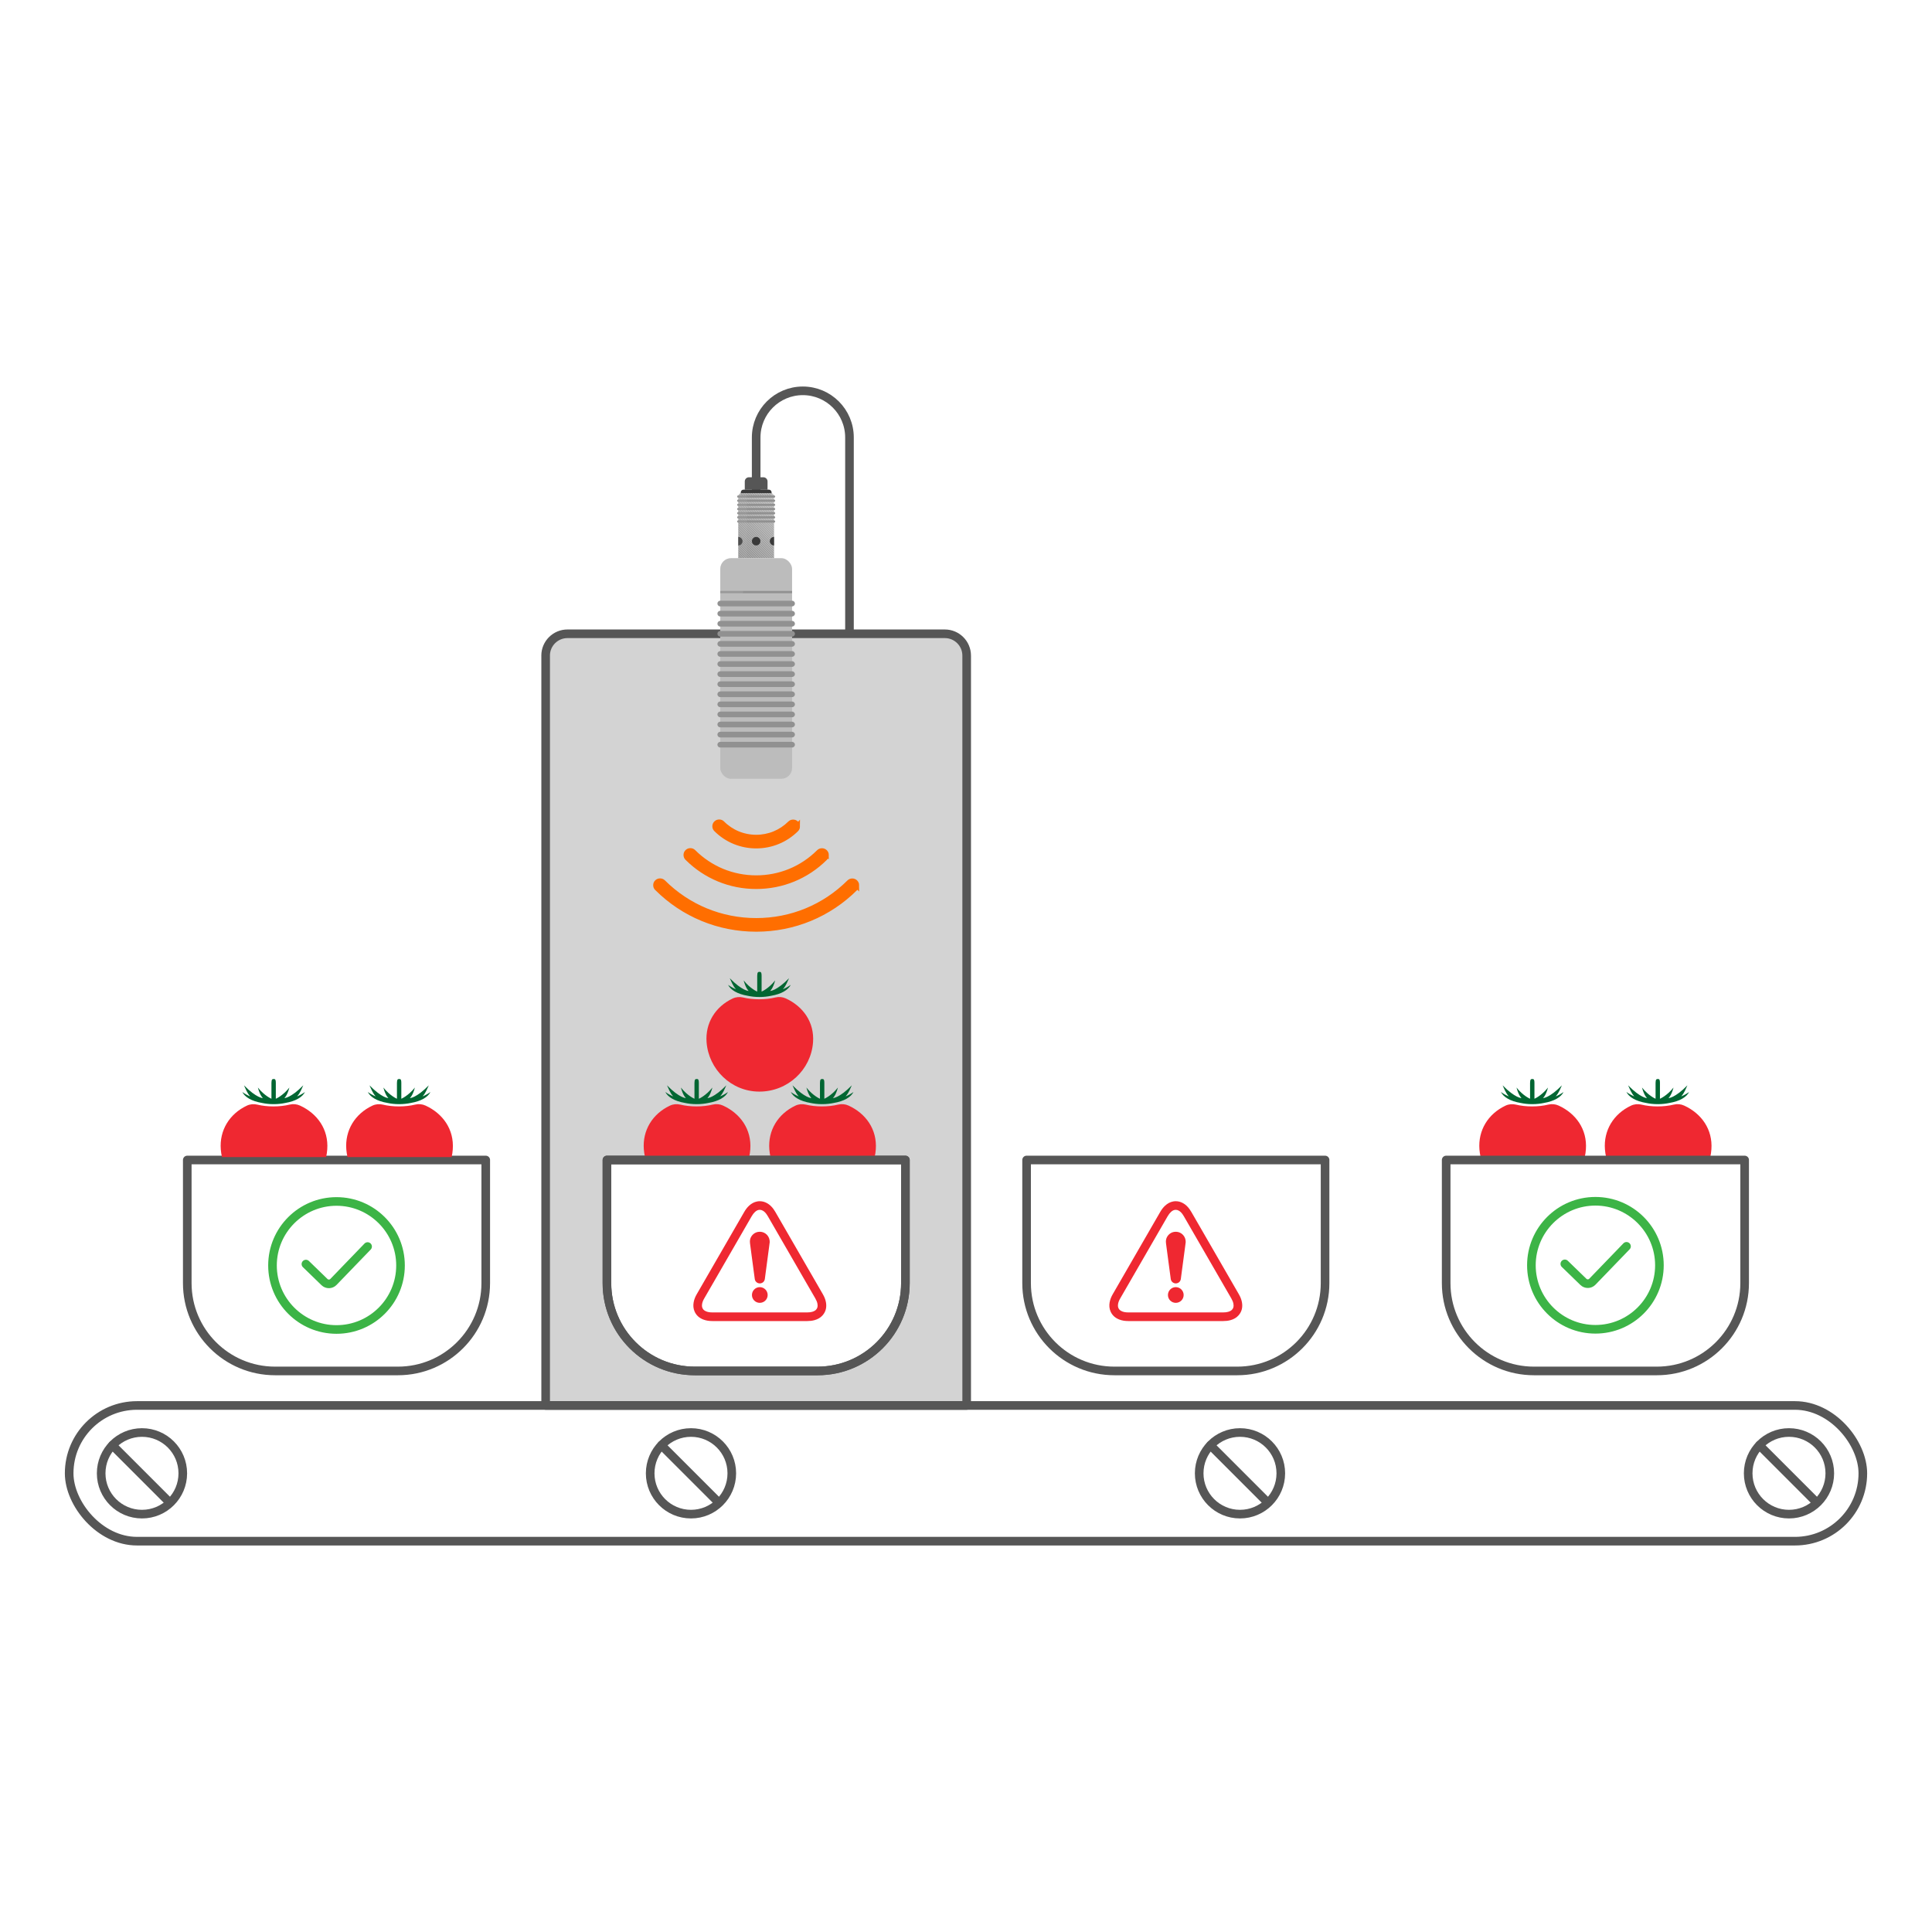 <?xml version="1.0" encoding="UTF-8" standalone="no"?>
<svg xmlns="http://www.w3.org/2000/svg" xmlns:xlink="http://www.w3.org/1999/xlink" height="1680" viewBox="0 0 1121 1121" width="1680">
    
  <defs>
        
    <clipPath id="b">
            
      <path d="M428.37,286.11h20.76v35.77c0,1.09-.89,1.98-1.98,1.98h-16.79c-1.09,0-1.98-.89-1.98-1.98v-35.77h0Z" style="fill: none; stroke-width: 0px;" transform="translate(877.5 609.98) rotate(180)"/>
          
    </clipPath>
      
  </defs>
    
  <g style="isolation: isolate;">
        
    <g data-name="Ebene 2" id="a">
            
      <g>
                
        <path d="M438.75,284.1v-30.26c0-14.95,12.12-27.07,27.07-27.07s27.07,12.12,27.07,27.07v140.04" style="fill: none; stroke: #565656; stroke-linecap: round; stroke-linejoin: round; stroke-width: 5px;"/>
                
        <path d="M434.57,276.92h8.36c1.34,0,2.42,1.09,2.42,2.42v4.79h-13.21v-4.79c0-1.34,1.09-2.42,2.42-2.42Z" style="fill: #565656; stroke-width: 0px;"/>
                
        <path d="M316.6,380.41v435.08h244.29v-435.08c0-7-5.67-12.67-12.67-12.67h-218.96c-7,0-12.67,5.67-12.67,12.67ZM525.34,744.5c0,28.15-22.82,50.96-50.96,50.96h-71.26c-28.15,0-50.96-22.82-50.96-50.96v-71.44h173.19v71.44Z" style="fill: #d3d3d3; stroke: #565656; stroke-linecap: round; stroke-linejoin: round; stroke-width: 5px;"/>
                
        <path d="M931.9,671.38h60.44c.33-1.45.55-2.95.66-4.47.84-11.64-5.78-20.81-15.78-25.41-1.89-.87-4.01-1.07-6.03-.58-2.81.68-6.02,1.06-9.44,1.06s-6.57-.38-9.36-1.05c-2.02-.48-4.15-.3-6.02.59-10.17,4.79-15.99,14.38-15.14,25.38.12,1.52.35,3.01.68,4.47Z" style="fill: #ef2831; stroke-width: 0px;"/>
                
        <path d="M907.24,633.6c-1.5,2.93-5.22,5.31-11.54,6.39h0c-1.83.38-4.01.67-6.64.67-2.63,0-4.81-.29-6.64-.68h0c-6.32-1.07-10.04-3.46-11.54-6.38,1.41,1.03,2.95,1.87,4.57,2.57-1.93-2.16-2.75-4.68-3.59-6.43,7.24,7.41,10.99,7.41,10.99,7.41,0,0-1.65-1.28-2.93-6.13,3.85,4.85,7.87,6.5,7.87,6.5v-9.16c0-2.2.61-2.29,1.27-2.29.66,0,1.27-.04,1.27,2.29v9.16s4.03-1.65,7.87-6.5c-1.28,4.85-2.93,6.13-2.93,6.13,0,0,3.76,0,10.99-7.41-.83,1.74-1.66,4.27-3.59,6.43,1.62-.7,3.16-1.54,4.57-2.57Z" style="fill: #026632; stroke-width: 0px;"/>
                
        <path d="M980.06,633.6c-1.5,2.93-5.22,5.31-11.54,6.39h0c-1.83.38-4.01.67-6.64.67-2.63,0-4.81-.29-6.64-.68h0c-6.32-1.07-10.04-3.46-11.54-6.38,1.41,1.03,2.95,1.87,4.57,2.57-1.93-2.16-2.75-4.68-3.59-6.43,7.24,7.41,10.99,7.41,10.99,7.41,0,0-1.65-1.28-2.93-6.13,3.85,4.85,7.87,6.5,7.87,6.5v-9.16c0-2.2.61-2.29,1.27-2.29.66,0,1.27-.04,1.27,2.29v9.16s4.03-1.65,7.87-6.5c-1.28,4.85-2.93,6.13-2.93,6.13,0,0,3.76,0,10.99-7.41-.83,1.74-1.66,4.27-3.59,6.43,1.62-.7,3.16-1.54,4.57-2.57Z" style="fill: #026632; stroke-width: 0px;"/>
                
        <path d="M859.08,671.38h60.44c.33-1.45.55-2.95.66-4.47.84-11.64-5.78-20.81-15.78-25.41-1.89-.87-4.01-1.07-6.03-.58-2.81.68-6.02,1.06-9.44,1.06s-6.57-.38-9.36-1.05c-2.02-.48-4.15-.3-6.02.59-10.17,4.79-15.99,14.38-15.14,25.38.12,1.52.35,3.01.68,4.47Z" style="fill: #ef2831; stroke-width: 0px;"/>
                
        <path d="M447.06,671.38h60.44c.33-1.45.55-2.95.66-4.47.84-11.64-5.78-20.81-15.78-25.41-1.89-.87-4.01-1.07-6.03-.58-2.81.68-6.02,1.06-9.44,1.06s-6.57-.38-9.36-1.05c-2.02-.48-4.15-.3-6.02.59-10.17,4.79-15.99,14.38-15.14,25.38.12,1.52.35,3.01.68,4.47Z" style="fill: #ef2831; stroke-width: 0px;"/>
                
        <path d="M422.4,633.6c-1.5,2.93-5.22,5.31-11.54,6.39h0c-1.83.38-4.01.67-6.64.67-2.63,0-4.81-.29-6.64-.68h0c-6.32-1.07-10.04-3.46-11.54-6.38,1.41,1.03,2.95,1.87,4.57,2.57-1.93-2.16-2.75-4.68-3.59-6.43,7.24,7.41,10.99,7.41,10.99,7.41,0,0-1.65-1.28-2.93-6.13,3.85,4.85,7.87,6.5,7.87,6.5v-9.16c0-2.2.61-2.29,1.27-2.29.66,0,1.27-.04,1.27,2.29v9.16s4.03-1.65,7.87-6.5c-1.28,4.85-2.93,6.13-2.93,6.13,0,0,3.76,0,10.99-7.41-.83,1.74-1.66,4.27-3.59,6.43,1.62-.7,3.16-1.54,4.57-2.57Z" style="fill: #026632; stroke-width: 0px;"/>
                
        <path d="M495.22,633.6c-1.5,2.93-5.22,5.31-11.54,6.39h0c-1.83.38-4.01.67-6.64.67-2.63,0-4.81-.29-6.64-.68h0c-6.32-1.07-10.04-3.46-11.54-6.38,1.41,1.03,2.95,1.87,4.57,2.57-1.93-2.16-2.75-4.68-3.59-6.43,7.24,7.41,10.99,7.41,10.99,7.41,0,0-1.65-1.28-2.93-6.13,3.85,4.85,7.87,6.5,7.87,6.5v-9.16c0-2.2.61-2.29,1.27-2.29.66,0,1.27-.04,1.27,2.29v9.16s4.03-1.65,7.87-6.5c-1.28,4.85-2.93,6.13-2.93,6.13,0,0,3.76,0,10.99-7.41-.83,1.74-1.66,4.27-3.59,6.43,1.62-.7,3.16-1.54,4.57-2.57Z" style="fill: #026632; stroke-width: 0px;"/>
                
        <path d="M374.24,671.38h60.44c.33-1.45.55-2.95.66-4.47.84-11.64-5.78-20.81-15.78-25.41-1.89-.87-4.01-1.07-6.03-.58-2.81.68-6.02,1.06-9.44,1.06s-6.57-.38-9.36-1.05c-2.02-.48-4.15-.3-6.02.59-10.17,4.79-15.99,14.38-15.14,25.38.12,1.52.35,3.01.68,4.47Z" style="fill: #ef2831; stroke-width: 0px;"/>
                
        <path d="M471.75,604.74c-1.15,16-14.67,28.64-31.13,28.64s-29.44-13-30.64-28.64c-.84-11,4.97-20.59,15.14-25.38,1.88-.88,4-1.07,6.02-.59,2.79.67,5.98,1.05,9.36,1.05s6.63-.38,9.44-1.07c2.02-.49,4.14-.29,6.03.58,10,4.6,16.62,13.77,15.78,25.41Z" style="fill: #ef2831; stroke-width: 0px;"/>
                
        <path d="M458.81,571.43c-1.5,2.93-5.22,5.31-11.54,6.39h0c-1.83.38-4.01.67-6.64.67-2.63,0-4.81-.29-6.64-.68h0c-6.32-1.07-10.04-3.46-11.54-6.38,1.41,1.03,2.95,1.87,4.57,2.57-1.93-2.16-2.75-4.68-3.59-6.43,7.24,7.41,10.99,7.41,10.99,7.41,0,0-1.65-1.28-2.93-6.13,3.85,4.85,7.87,6.5,7.87,6.5v-9.16c0-2.2.61-2.29,1.27-2.29.66,0,1.27-.04,1.27,2.29v9.16s4.03-1.65,7.87-6.5c-1.28,4.85-2.93,6.13-2.93,6.13,0,0,3.76,0,10.99-7.41-.83,1.74-1.66,4.27-3.59,6.43,1.62-.7,3.16-1.54,4.57-2.57Z" style="fill: #026632; stroke-width: 0px;"/>
                
        <rect height="78.74" rx="39.37" ry="39.37" style="fill: none; stroke: #565656; stroke-linecap: round; stroke-linejoin: round; stroke-width: 5px;" width="1040.74" x="40.13" y="815.49"/>
                
        <g>
                    
          <circle cx="82.38" cy="854.86" r="23.68" style="fill: none; stroke: #565656; stroke-linecap: round; stroke-linejoin: round; stroke-width: 5px;"/>
                    
          <line style="fill: none; stroke: #565656; stroke-linecap: round; stroke-linejoin: round; stroke-width: 5px;" x1="65.23" x2="97.77" y1="838.59" y2="871.13"/>
                  
        </g>
                
        <g>
                    
          <circle cx="1038.02" cy="854.86" r="23.68" style="fill: none; stroke: #565656; stroke-linecap: round; stroke-linejoin: round; stroke-width: 5px;"/>
                    
          <line style="fill: none; stroke: #565656; stroke-linecap: round; stroke-linejoin: round; stroke-width: 5px;" x1="1020.87" x2="1053.41" y1="838.59" y2="871.13"/>
                  
        </g>
                
        <g>
                    
          <circle cx="719.48" cy="854.86" r="23.68" style="fill: none; stroke: #565656; stroke-linecap: round; stroke-linejoin: round; stroke-width: 5px;"/>
                    
          <line style="fill: none; stroke: #565656; stroke-linecap: round; stroke-linejoin: round; stroke-width: 5px;" x1="702.32" x2="734.86" y1="838.59" y2="871.13"/>
                  
        </g>
                
        <g>
                    
          <circle cx="400.93" cy="854.86" r="23.68" style="fill: none; stroke: #565656; stroke-linecap: round; stroke-linejoin: round; stroke-width: 5px;"/>
                    
          <line style="fill: none; stroke: #565656; stroke-linecap: round; stroke-linejoin: round; stroke-width: 5px;" x1="383.78" x2="416.32" y1="838.59" y2="871.13"/>
                  
        </g>
                
        <path d="M281.84,673.06v71.44c0,28.15-22.82,50.96-50.96,50.96h-71.26c-28.15,0-50.96-22.82-50.96-50.96v-71.44h173.19Z" style="fill: none; stroke: #565656; stroke-linecap: round; stroke-linejoin: round; stroke-width: 5px;"/>
                
        <g>
                    
          <path d="M429.81,284.11h17.87v2.43c0,.87-.71,1.58-1.58,1.58h-14.72c-.87,0-1.58-.71-1.58-1.58v-2.43h0Z" style="fill: #3a3a3a; stroke-width: 0px;" transform="translate(877.5 572.23) rotate(180)"/>
                    
          <g style="clip-path: url(#b);">
                        
            <polygon points="449.13 286.88 448.36 286.11 449.13 286.11 449.13 286.88" style="fill: #bcbcbc; stroke-width: 0px;"/>
                        
            <polygon points="449.13 288.22 447.02 286.11 448.36 286.11 449.13 286.88 449.13 288.22" style="fill: #bcbcbc; stroke-width: 0px;"/>
                        
            <polygon points="449.13 289.57 445.68 286.11 447.02 286.11 449.13 288.22 449.13 289.57" style="fill: #bbb; stroke-width: 0px;"/>
                        
            <polygon points="449.13 290.91 444.33 286.11 445.68 286.11 449.13 289.57 449.13 290.91" style="fill: #bababa; stroke-width: 0px;"/>
                        
            <polygon points="449.13 292.25 442.99 286.11 444.33 286.11 449.13 290.91 449.13 292.25" style="fill: #b9b9b9; stroke-width: 0px;"/>
                        
            <polygon points="449.13 293.6 441.65 286.11 442.99 286.11 449.13 292.25 449.13 293.6" style="fill: #b8b8b8; stroke-width: 0px;"/>
                        
            <polygon points="449.13 294.94 440.31 286.11 441.65 286.11 449.13 293.6 449.13 294.94" style="fill: #b7b7b7; stroke-width: 0px;"/>
                        
            <polygon points="449.13 296.28 438.96 286.11 440.31 286.11 449.13 294.94 449.13 296.28" style="fill: #b6b6b6; stroke-width: 0px;"/>
                        
            <polygon points="449.13 297.62 437.62 286.11 438.96 286.11 449.13 296.28 449.13 297.62" style="fill: #b5b5b5; stroke-width: 0px;"/>
                        
            <polygon points="449.13 298.97 436.28 286.11 437.62 286.11 449.13 297.62 449.13 298.97" style="fill: #b4b4b4; stroke-width: 0px;"/>
                        
            <polygon points="449.13 300.31 434.93 286.11 436.28 286.11 449.13 298.97 449.13 300.31" style="fill: #b3b3b3; stroke-width: 0px;"/>
                        
            <polygon points="449.13 301.65 433.59 286.11 434.93 286.11 449.13 300.31 449.13 301.65" style="fill: #b2b2b2; stroke-width: 0px;"/>
                        
            <polygon points="449.13 303 432.25 286.11 433.59 286.11 449.13 301.65 449.13 303" style="fill: #b1b1b1; stroke-width: 0px;"/>
                        
            <polygon points="449.13 304.34 430.9 286.11 432.25 286.11 449.13 303 449.13 304.34" style="fill: #b0b0b0; stroke-width: 0px;"/>
                        
            <polygon points="449.13 305.68 429.56 286.11 430.9 286.11 449.13 304.34 449.13 305.68" style="fill: #afafaf; stroke-width: 0px;"/>
                        
            <polygon points="449.13 307.03 428.37 286.26 428.37 286.11 429.56 286.11 449.13 305.68 449.13 307.03" style="fill: #aeaeae; stroke-width: 0px;"/>
                        
            <polygon points="449.13 308.37 428.37 287.61 428.37 286.26 449.13 307.03 449.13 308.37" style="fill: #adadad; stroke-width: 0px;"/>
                        
            <polygon points="449.13 309.71 428.37 288.95 428.37 287.61 449.13 308.37 449.13 309.71" style="fill: #acacac; stroke-width: 0px;"/>
                        
            <polygon points="449.13 311.05 428.37 290.29 428.37 288.95 449.13 309.71 449.13 311.05" style="fill: #ababab; stroke-width: 0px;"/>
                        
            <polygon points="449.13 312.4 428.37 291.64 428.37 290.29 449.13 311.05 449.13 312.4" style="fill: #aaa; stroke-width: 0px;"/>
                        
            <polygon points="449.13 313.74 428.37 292.98 428.37 291.64 449.13 312.4 449.13 313.74" style="fill: #a9a9a9; stroke-width: 0px;"/>
                        
            <polygon points="449.13 315.08 428.37 294.32 428.37 292.98 449.13 313.74 449.13 315.08" style="fill: #a8a8a8; stroke-width: 0px;"/>
                        
            <polygon points="449.13 316.43 428.37 295.67 428.37 294.32 449.13 315.08 449.13 316.43" style="fill: #a7a7a7; stroke-width: 0px;"/>
                        
            <polygon points="449.13 317.77 428.37 297.01 428.37 295.67 449.13 316.43 449.13 317.77" style="fill: #a5a5a5; stroke-width: 0px;"/>
                        
            <polygon points="449.13 319.11 428.37 298.35 428.37 297.01 449.13 317.77 449.13 319.11" style="fill: #a4a4a4; stroke-width: 0px;"/>
                        
            <polygon points="449.13 320.46 428.37 299.69 428.37 298.35 449.13 319.11 449.13 320.46" style="fill: #a3a3a3; stroke-width: 0px;"/>
                        
            <polygon points="449.13 321.8 428.37 301.04 428.37 299.69 449.13 320.46 449.13 321.8" style="fill: #a2a2a2; stroke-width: 0px;"/>
                        
            <polygon points="449.13 323.14 428.37 302.38 428.37 301.04 449.13 321.8 449.13 323.14" style="fill: #a1a1a1; stroke-width: 0px;"/>
                        
            <polygon points="448.51 323.87 428.37 303.72 428.37 302.38 449.13 323.14 449.13 323.87 448.51 323.87" style="fill: #a0a0a0; stroke-width: 0px;"/>
                        
            <polygon points="447.17 323.87 428.37 305.07 428.37 303.72 448.51 323.87 447.17 323.87" style="fill: #9f9f9f; stroke-width: 0px;"/>
                        
            <polygon points="445.83 323.87 428.37 306.41 428.37 305.07 447.17 323.87 445.83 323.87" style="fill: #9e9e9e; stroke-width: 0px;"/>
                        
            <polygon points="444.48 323.87 428.37 307.75 428.37 306.41 445.83 323.87 444.48 323.87" style="fill: #9d9d9d; stroke-width: 0px;"/>
                        
            <polygon points="443.14 323.87 428.37 309.1 428.37 307.75 444.48 323.87 443.14 323.87" style="fill: #9c9c9c; stroke-width: 0px;"/>
                        
            <polygon points="441.8 323.87 428.37 310.44 428.37 309.1 443.14 323.87 441.8 323.87" style="fill: #9b9b9b; stroke-width: 0px;"/>
                        
            <polygon points="440.46 323.87 428.37 311.78 428.37 310.44 441.8 323.87 440.46 323.87" style="fill: #9a9a9a; stroke-width: 0px;"/>
                        
            <polygon points="439.11 323.87 428.37 313.12 428.37 311.78 440.46 323.87 439.11 323.87" style="fill: #999; stroke-width: 0px;"/>
                        
            <polygon points="437.77 323.87 428.37 314.47 428.37 313.12 439.11 323.87 437.77 323.87" style="fill: #989898; stroke-width: 0px;"/>
                        
            <polygon points="436.43 323.87 428.37 315.81 428.37 314.47 437.77 323.87 436.43 323.87" style="fill: #979797; stroke-width: 0px;"/>
                        
            <polygon points="435.08 323.87 428.37 317.15 428.37 315.81 436.43 323.87 435.08 323.87" style="fill: #969696; stroke-width: 0px;"/>
                        
            <polygon points="433.74 323.87 428.37 318.5 428.37 317.15 435.08 323.87 433.74 323.87" style="fill: #959595; stroke-width: 0px;"/>
                        
            <polygon points="432.4 323.87 428.37 319.84 428.37 318.5 433.74 323.87 432.4 323.87" style="fill: #949494; stroke-width: 0px;"/>
                        
            <polygon points="431.05 323.87 428.37 321.18 428.37 319.84 432.4 323.87 431.05 323.87" style="fill: #939393; stroke-width: 0px;"/>
                        
            <polygon points="429.71 323.87 428.37 322.53 428.37 321.18 431.05 323.87 429.71 323.87" style="fill: #929292; stroke-width: 0px;"/>
                        
            <polygon points="428.37 323.87 428.37 323.87 428.37 322.53 429.71 323.87 428.37 323.87" style="fill: #919191; stroke-width: 0px;"/>
                      
          </g>
                    
          <rect height="128" rx="6.24" ry="6.24" style="fill: #bcbcbc; stroke-width: 0px;" transform="translate(877.5 775.74) rotate(180)" width="41.67" x="417.91" y="323.87"/>
                    
          <rect height="1.32" style="fill: #919191; stroke-width: 0px;" width="41.67" x="417.91" y="342.88"/>
                    
          <path d="M428.37,287.45h20.76c.36,0,.66.29.66.66s-.29.66-.66.66h-20.76c-.36,0-.66-.29-.66-.66s.29-.66.66-.66Z" style="fill: #919191; stroke-width: 0px;"/>
                    
          <path d="M428.37,289.86h20.76c.36,0,.66.29.66.66s-.29.66-.66.66h-20.76c-.36,0-.66-.29-.66-.66s.29-.66.66-.66Z" style="fill: #919191; stroke-width: 0px;"/>
                    
          <path d="M428.37,292.27h20.76c.36,0,.66.29.66.66s-.29.66-.66.66h-20.76c-.36,0-.66-.29-.66-.66s.29-.66.66-.66Z" style="fill: #919191; stroke-width: 0px;"/>
                    
          <path d="M428.37,294.68h20.76c.36,0,.66.29.66.66s-.29.66-.66.66h-20.76c-.36,0-.66-.29-.66-.66s.29-.66.66-.66Z" style="fill: #919191; stroke-width: 0px;"/>
                    
          <path d="M428.37,297.1h20.76c.36,0,.66.29.66.66s-.29.66-.66.66h-20.76c-.36,0-.66-.29-.66-.66s.29-.66.66-.66Z" style="fill: #919191; stroke-width: 0px;"/>
                    
          <path d="M428.37,299.51h20.76c.36,0,.66.29.66.66s-.29.66-.66.66h-20.76c-.36,0-.66-.29-.66-.66s.29-.66.66-.66Z" style="fill: #919191; stroke-width: 0px;"/>
                    
          <path d="M428.37,301.92h20.76c.36,0,.66.29.66.66s-.29.66-.66.66h-20.76c-.36,0-.66-.29-.66-.66s.29-.66.66-.66Z" style="fill: #919191; stroke-width: 0px;"/>
                    
          <circle cx="438.75" cy="314.01" r="2.47" style="fill: #3a3a3a; stroke-width: 0px;"/>
                    
          <path d="M428.37,311.55c1.36,0,2.47,1.1,2.47,2.47s-1.1,2.47-2.47,2.47" style="fill: #3a3a3a; stroke-width: 0px;"/>
                    
          <path d="M449.13,316.48c-1.36,0-2.47-1.1-2.47-2.47s1.1-2.47,2.47-2.47" style="fill: #3a3a3a; stroke-width: 0px;"/>
                    
          <g style="mix-blend-mode: multiply; opacity: .2;">
                        
            <path d="M417.91,323.87h6.74c3.56,0,6.45,2.89,6.45,6.45v115.1c0,3.56-2.89,6.45-6.45,6.45h-6.74v-128h0Z" style="fill: #bcbcbc; stroke-width: 0px;" transform="translate(849.02 775.74) rotate(180)"/>
                      
          </g>
                    
          <g style="mix-blend-mode: multiply; opacity: .15;">
                        
            <path d="M428.37,286.11h4.93v35.65c0,1.12-.91,2.03-2.03,2.03h-2.91v-37.68h0Z" style="fill: #bcbcbc; stroke-width: 0px;" transform="translate(861.67 609.91) rotate(180)"/>
                      
          </g>
                    
          <g>
                        
            <path d="M417.91,430.43h41.67c.91,0,1.65.74,1.65,1.65s-.74,1.65-1.65,1.65h-41.67c-.91,0-1.65-.74-1.65-1.65s.74-1.65,1.65-1.65Z" style="fill: #919191; stroke-width: 0px;"/>
                        
            <path d="M417.91,424.58h41.67c.91,0,1.65.74,1.65,1.65s-.74,1.65-1.65,1.65h-41.67c-.91,0-1.65-.74-1.65-1.65s.74-1.65,1.65-1.65Z" style="fill: #919191; stroke-width: 0px;"/>
                        
            <path d="M417.91,418.73h41.67c.91,0,1.65.74,1.65,1.65s-.74,1.65-1.65,1.65h-41.67c-.91,0-1.65-.74-1.65-1.65s.74-1.65,1.65-1.65Z" style="fill: #919191; stroke-width: 0px;"/>
                        
            <path d="M417.91,412.88h41.67c.91,0,1.65.74,1.65,1.65s-.74,1.65-1.65,1.65h-41.67c-.91,0-1.65-.74-1.65-1.65s.74-1.65,1.65-1.65Z" style="fill: #919191; stroke-width: 0px;"/>
                        
            <path d="M417.91,407.03h41.67c.91,0,1.65.74,1.65,1.65s-.74,1.65-1.65,1.65h-41.67c-.91,0-1.65-.74-1.65-1.65s.74-1.65,1.65-1.65Z" style="fill: #919191; stroke-width: 0px;"/>
                        
            <path d="M417.91,401.18h41.67c.91,0,1.65.74,1.65,1.65s-.74,1.65-1.65,1.65h-41.67c-.91,0-1.65-.74-1.65-1.65s.74-1.65,1.65-1.65Z" style="fill: #919191; stroke-width: 0px;"/>
                        
            <path d="M417.91,395.34h41.67c.91,0,1.65.74,1.65,1.65s-.74,1.65-1.65,1.65h-41.67c-.91,0-1.65-.74-1.65-1.65s.74-1.65,1.65-1.65Z" style="fill: #919191; stroke-width: 0px;"/>
                        
            <path d="M417.91,389.49h41.67c.91,0,1.65.74,1.65,1.65s-.74,1.65-1.65,1.65h-41.67c-.91,0-1.65-.74-1.65-1.65s.74-1.65,1.65-1.65Z" style="fill: #919191; stroke-width: 0px;"/>
                        
            <path d="M417.91,383.64h41.67c.91,0,1.65.74,1.65,1.65s-.74,1.65-1.65,1.65h-41.67c-.91,0-1.65-.74-1.65-1.65s.74-1.65,1.65-1.65Z" style="fill: #919191; stroke-width: 0px;"/>
                        
            <path d="M417.91,377.79h41.67c.91,0,1.65.74,1.65,1.65s-.74,1.65-1.65,1.65h-41.67c-.91,0-1.65-.74-1.65-1.65s.74-1.65,1.65-1.65Z" style="fill: #919191; stroke-width: 0px;"/>
                        
            <path d="M417.91,371.94h41.67c.91,0,1.65.74,1.65,1.65s-.74,1.65-1.65,1.65h-41.67c-.91,0-1.65-.74-1.65-1.65s.74-1.65,1.65-1.65Z" style="fill: #919191; stroke-width: 0px;"/>
                        
            <path d="M417.91,366.09h41.67c.91,0,1.65.74,1.65,1.65s-.74,1.65-1.65,1.65h-41.67c-.91,0-1.65-.74-1.65-1.65s.74-1.65,1.65-1.65Z" style="fill: #919191; stroke-width: 0px;"/>
                        
            <path d="M417.91,360.25h41.67c.91,0,1.65.74,1.65,1.65s-.74,1.65-1.65,1.65h-41.67c-.91,0-1.65-.74-1.65-1.65s.74-1.65,1.65-1.65Z" style="fill: #919191; stroke-width: 0px;"/>
                        
            <path d="M417.91,354.4h41.67c.91,0,1.65.74,1.65,1.65s-.74,1.65-1.65,1.65h-41.67c-.91,0-1.65-.74-1.65-1.65s.74-1.65,1.65-1.65Z" style="fill: #919191; stroke-width: 0px;"/>
                        
            <path d="M417.91,348.55h41.67c.91,0,1.65.74,1.65,1.65s-.74,1.65-1.65,1.65h-41.67c-.91,0-1.65-.74-1.65-1.65s.74-1.65,1.65-1.65Z" style="fill: #919191; stroke-width: 0px;"/>
                      
          </g>
                  
        </g>
                
        <path d="M525.34,673.06v71.44c0,28.15-22.82,50.96-50.96,50.96h-71.26c-28.15,0-50.96-22.82-50.96-50.96v-71.44h173.19Z" style="fill: none; stroke: #565656; stroke-linecap: round; stroke-linejoin: round; stroke-width: 5px;"/>
                
        <path d="M768.84,673.06v71.44c0,28.15-22.82,50.96-50.96,50.96h-71.26c-28.15,0-50.96-22.82-50.96-50.96v-71.44h173.19Z" style="fill: none; stroke: #565656; stroke-linecap: round; stroke-linejoin: round; stroke-width: 5px;"/>
                
        <path d="M1012.29,673.06v71.44c0,28.15-22.82,50.96-50.96,50.96h-71.26c-28.15,0-50.96-22.82-50.96-50.96v-71.44h173.19Z" style="fill: none; stroke: #565656; stroke-linecap: round; stroke-linejoin: round; stroke-width: 5px;"/>
                
        <g>
                    
          <path d="M462.68,479.48c0,.67-.25,1.27-.71,1.74-6.21,6.15-14.44,9.55-23.19,9.55-4.37,0-8.61-.84-12.59-2.48-4-1.66-7.59-4.06-10.66-7.13-.47-.47-.72-1.06-.72-1.74s.25-1.25.72-1.72c.47-.47,1.08-.72,1.76-.72s1.29.25,1.77.73c5.25,5.26,12.25,8.15,19.71,8.15s14.4-2.88,19.67-8.1c.47-.47,1.08-.72,1.75-.72s1.29.25,1.77.74c.46.46.7,1.06.7,1.72Z" style="fill: #ff6e00; stroke: #ff6e00; stroke-miterlimit: 10; stroke-width: 3px;"/>
                    
          <path d="M496.99,513.66c0,.65-.26,1.27-.72,1.73-15.36,15.3-35.78,23.71-57.5,23.71s-42.19-8.44-57.55-23.77l-.09-.08c-.2-.22-.35-.45-.45-.69-.12-.31-.18-.63-.18-.95,0-.67.24-1.27.72-1.74.93-.93,2.57-.94,3.52,0,14.43,14.39,33.62,22.32,54.04,22.32s39.55-7.9,53.98-22.26c.47-.47,1.08-.72,1.76-.72s1.29.26,1.76.73c.47.46.72,1.06.72,1.73Z" style="fill: #ff6e00; stroke: #ff6e00; stroke-miterlimit: 10; stroke-width: 3px;"/>
                    
          <path d="M479.41,496.12c0,.67-.25,1.28-.72,1.75-10.67,10.61-24.84,16.45-39.91,16.45-7.52,0-14.8-1.43-21.65-4.26-6.84-2.82-13-6.94-18.32-12.24-.23-.23-.42-.51-.53-.78-.13-.31-.19-.63-.19-.97,0-.66.25-1.26.72-1.74.47-.47,1.08-.72,1.76-.72s1.29.25,1.76.73c9.74,9.72,22.68,15.06,36.44,15.06s26.66-5.32,36.38-15c.48-.48,1.09-.73,1.77-.73s1.29.25,1.76.72.73,1.08.73,1.73Z" style="fill: #ff6e00; stroke: #ff6e00; stroke-miterlimit: 10; stroke-width: 3px;"/>
                  
        </g>
                
        <g>
                    
          <path d="M195.25,699.62c19.1,0,34.64,15.54,34.64,34.64s-15.54,34.64-34.64,34.64-34.64-15.54-34.64-34.64,15.54-34.64,34.64-34.64M195.25,694.62c-21.89,0-39.64,17.75-39.64,39.64s17.75,39.64,39.64,39.64,39.64-17.75,39.64-39.64-17.75-39.64-39.64-39.64h0Z" style="fill: #3cb446; stroke-width: 0px;"/>
                    
          <path d="M177.5,733.45l10.78,10.46c1.46,1.41,3.78,1.37,5.19-.09l19.82-20.54" style="fill: none; stroke: #3cb446; stroke-linecap: round; stroke-miterlimit: 10; stroke-width: 5px;"/>
                  
        </g>
                
        <g>
                    
          <path d="M925.7,699.51c19.1,0,34.64,15.54,34.64,34.64s-15.54,34.64-34.64,34.64-34.64-15.54-34.64-34.64,15.54-34.64,34.64-34.64M925.7,694.51c-21.89,0-39.64,17.75-39.64,39.64s17.75,39.64,39.64,39.64,39.64-17.75,39.64-39.64-17.75-39.64-39.64-39.64h0Z" style="fill: #3cb446; stroke-width: 0px;"/>
                    
          <path d="M907.95,733.33l10.78,10.46c1.46,1.41,3.78,1.37,5.19-.09l19.82-20.54" style="fill: none; stroke: #3cb446; stroke-linecap: round; stroke-miterlimit: 10; stroke-width: 5px;"/>
                  
        </g>
                
        <g>
                    
          <path d="M682.26,701.97c.57,0,1.11.16,1.71.49.77.43,1.46,1.08,2.13,2,.29.4.56.81.8,1.24,7.56,13.08,15.11,26.15,22.66,39.23l4.9,8.48c.64,1.11,1.03,2.1,1.2,3.03.34,1.85-.16,2.74-.76,3.43-.32.36-.9.89-2.26,1.28-.83.24-1.77.35-2.9.35h-9.17s-9.17,0-9.17,0h-9.17s-9.19,0-9.19,0h-9.19s-9.19,0-9.19,0c-1.39,0-2.53-.18-3.49-.56-1.45-.57-1.94-1.33-2.23-1.99-.19-.42-.41-1.13-.2-2.39.17-.98.56-2,1.22-3.14l19.29-33.42,2.31-4,5.92-10.26c.63-1.08,1.26-1.91,1.94-2.53.73-.66,1.42-1.04,2.16-1.18.22-.04.44-.06.65-.06M682.26,696.97c-.51,0-1.04.05-1.57.15-1.77.33-3.28,1.19-4.6,2.38-1.19,1.08-2.12,2.35-2.92,3.74-2.74,4.75-5.49,9.51-8.23,14.26-6.43,11.14-12.86,22.28-19.29,33.42-.87,1.5-1.53,3.08-1.82,4.8-.3,1.79-.19,3.55.55,5.24.99,2.26,2.72,3.74,4.98,4.64,1.71.67,3.49.91,5.32.91,3.06,0,6.12,0,9.19,0,6.12,0,12.25,0,18.38,0s12.23,0,18.35,0c3.06,0,6.12,0,9.17,0h.02c1.44,0,2.86-.15,4.24-.54,1.8-.51,3.41-1.37,4.66-2.81,1.92-2.21,2.43-4.79,1.91-7.61-.3-1.65-.96-3.18-1.79-4.62-9.18-15.91-18.37-31.81-27.55-47.72-.33-.58-.7-1.14-1.09-1.68-1.01-1.39-2.23-2.59-3.75-3.43-1.32-.73-2.7-1.12-4.14-1.12h0Z" style="fill: #ef2831; stroke-width: 0px;"/>
                    
          <g>
                        
            <path d="M687.99,720.61c-.1.78-.21,1.69-.33,2.6-.2,1.53-.41,3.05-.61,4.58-.23,1.73-.46,3.45-.69,5.18-.23,1.73-.46,3.45-.69,5.18-.17,1.3-.33,2.6-.51,3.89-.19,1.34-1.04,2.27-2.31,2.56-1.62.37-3.29-.74-3.53-2.4-.2-1.4-.38-2.81-.57-4.21-.23-1.75-.47-3.51-.7-5.26-.23-1.7-.45-3.4-.68-5.1-.23-1.77-.48-3.53-.7-5.3-.09-.68-.19-1.37-.19-2.05.02-2.67,2.05-5.02,4.68-5.49,3.24-.58,6.24,1.58,6.74,4.8.05.29.04.59.07,1.02Z" style="fill: #ef2831; stroke-width: 0px;"/>
                        
            <path d="M682.24,755.95c-2.54,0-4.56-2.01-4.57-4.54,0-2.52,2.03-4.57,4.54-4.58,2.51,0,4.57,2.04,4.58,4.55,0,2.52-2.03,4.56-4.55,4.56Z" style="fill: #ef2831; stroke-width: 0px;"/>
                      
          </g>
                  
        </g>
                
        <g>
                    
          <path d="M440.89,701.97c.57,0,1.11.16,1.71.49.77.43,1.46,1.08,2.13,2,.29.4.56.81.8,1.24,7.6,13.14,15.19,26.29,22.78,39.44l4.78,8.27c.64,1.11,1.03,2.1,1.21,3.03.34,1.86-.16,2.74-.76,3.43-.32.36-.9.89-2.26,1.28-.83.24-1.77.35-2.9.35h-9.17s-9.17,0-9.17,0h-9.17s-9.19,0-9.19,0h-9.19s-9.19,0-9.19,0c-1.39,0-2.53-.18-3.49-.56-1.45-.57-1.94-1.33-2.23-1.99-.19-.42-.41-1.13-.2-2.39.17-.98.56-2,1.22-3.14l19.29-33.42,2.35-4.07,5.88-10.19c.63-1.08,1.26-1.91,1.94-2.53.73-.66,1.42-1.04,2.16-1.18.22-.04.44-.06.65-.06M440.89,696.97c-.51,0-1.04.05-1.57.15-1.77.33-3.28,1.19-4.6,2.38-1.19,1.08-2.12,2.35-2.92,3.74-2.74,4.75-5.49,9.51-8.23,14.26-6.43,11.14-12.86,22.28-19.29,33.42-.87,1.5-1.53,3.08-1.82,4.8-.3,1.79-.19,3.55.55,5.24.99,2.26,2.72,3.74,4.98,4.64,1.71.67,3.49.91,5.32.91,3.06,0,6.12,0,9.19,0,6.12,0,12.25,0,18.38,0s12.23,0,18.35,0c3.06,0,6.12,0,9.17,0h.02c1.44,0,2.86-.15,4.24-.54,1.81-.51,3.41-1.37,4.66-2.81,1.92-2.21,2.43-4.79,1.91-7.61-.3-1.65-.96-3.18-1.79-4.62-9.18-15.91-18.37-31.81-27.55-47.72-.33-.58-.7-1.14-1.09-1.68-1.01-1.39-2.23-2.59-3.75-3.43-1.32-.73-2.7-1.12-4.14-1.12h0Z" style="fill: #ef2831; stroke-width: 0px;"/>
                    
          <g>
                        
            <path d="M446.62,720.61c-.1.78-.21,1.69-.33,2.6-.2,1.53-.41,3.05-.61,4.58-.23,1.73-.46,3.45-.69,5.18-.23,1.73-.46,3.45-.69,5.18-.17,1.3-.33,2.6-.51,3.89-.19,1.34-1.04,2.27-2.31,2.56-1.62.37-3.29-.74-3.53-2.4-.2-1.4-.38-2.81-.57-4.21-.23-1.75-.47-3.51-.7-5.26-.23-1.7-.45-3.4-.68-5.1-.23-1.77-.48-3.53-.7-5.3-.09-.68-.19-1.37-.19-2.05.02-2.67,2.05-5.02,4.68-5.49,3.24-.58,6.24,1.58,6.74,4.8.05.29.04.59.07,1.02Z" style="fill: #ef2831; stroke-width: 0px;"/>
                        
            <path d="M440.87,755.95c-2.54,0-4.56-2.01-4.57-4.54,0-2.52,2.03-4.57,4.54-4.58,2.51,0,4.57,2.04,4.58,4.55,0,2.52-2.03,4.56-4.55,4.56Z" style="fill: #ef2831; stroke-width: 0px;"/>
                      
          </g>
                  
        </g>
                
        <path d="M201.61,671.38h60.44c.33-1.45.55-2.95.66-4.47.84-11.64-5.78-20.81-15.78-25.41-1.89-.87-4.01-1.07-6.03-.58-2.81.68-6.02,1.06-9.44,1.06s-6.57-.38-9.36-1.05c-2.02-.48-4.15-.3-6.02.59-10.17,4.79-15.99,14.38-15.14,25.38.12,1.52.35,3.01.68,4.47Z" style="fill: #ef2831; stroke-width: 0px;"/>
                
        <path d="M176.95,633.6c-1.5,2.93-5.22,5.31-11.54,6.39h0c-1.83.38-4.01.67-6.64.67-2.63,0-4.81-.29-6.64-.68h0c-6.32-1.07-10.04-3.46-11.54-6.38,1.41,1.03,2.95,1.87,4.57,2.57-1.93-2.16-2.75-4.68-3.59-6.43,7.24,7.41,10.99,7.41,10.99,7.41,0,0-1.65-1.28-2.93-6.13,3.85,4.85,7.87,6.5,7.87,6.5v-9.16c0-2.2.61-2.29,1.27-2.29.66,0,1.27-.04,1.27,2.29v9.16s4.03-1.65,7.87-6.5c-1.28,4.85-2.93,6.13-2.93,6.13,0,0,3.76,0,10.99-7.41-.83,1.74-1.66,4.27-3.59,6.43,1.62-.7,3.16-1.54,4.57-2.57Z" style="fill: #026632; stroke-width: 0px;"/>
                
        <path d="M249.77,633.6c-1.5,2.93-5.22,5.31-11.54,6.39h0c-1.83.38-4.01.67-6.64.67-2.63,0-4.81-.29-6.64-.68h0c-6.32-1.07-10.04-3.46-11.54-6.38,1.41,1.03,2.95,1.87,4.57,2.57-1.93-2.16-2.75-4.68-3.59-6.43,7.24,7.41,10.99,7.41,10.99,7.41,0,0-1.65-1.28-2.93-6.13,3.85,4.85,7.87,6.5,7.87,6.5v-9.16c0-2.2.61-2.29,1.27-2.29.66,0,1.27-.04,1.27,2.29v9.16s4.03-1.65,7.87-6.5c-1.28,4.85-2.93,6.13-2.93,6.13,0,0,3.76,0,10.99-7.41-.83,1.74-1.66,4.27-3.59,6.43,1.62-.7,3.16-1.54,4.57-2.57Z" style="fill: #026632; stroke-width: 0px;"/>
                
        <path d="M128.78,671.38h60.44c.33-1.45.55-2.95.66-4.47.84-11.64-5.78-20.81-15.78-25.41-1.89-.87-4.01-1.07-6.03-.58-2.81.68-6.02,1.06-9.44,1.06s-6.57-.38-9.36-1.05c-2.02-.48-4.15-.3-6.02.59-10.17,4.79-15.99,14.38-15.14,25.38.12,1.52.35,3.01.68,4.47Z" style="fill: #ef2831; stroke-width: 0px;"/>
              
      </g>
          
    </g>
      
  </g>
  
</svg>
